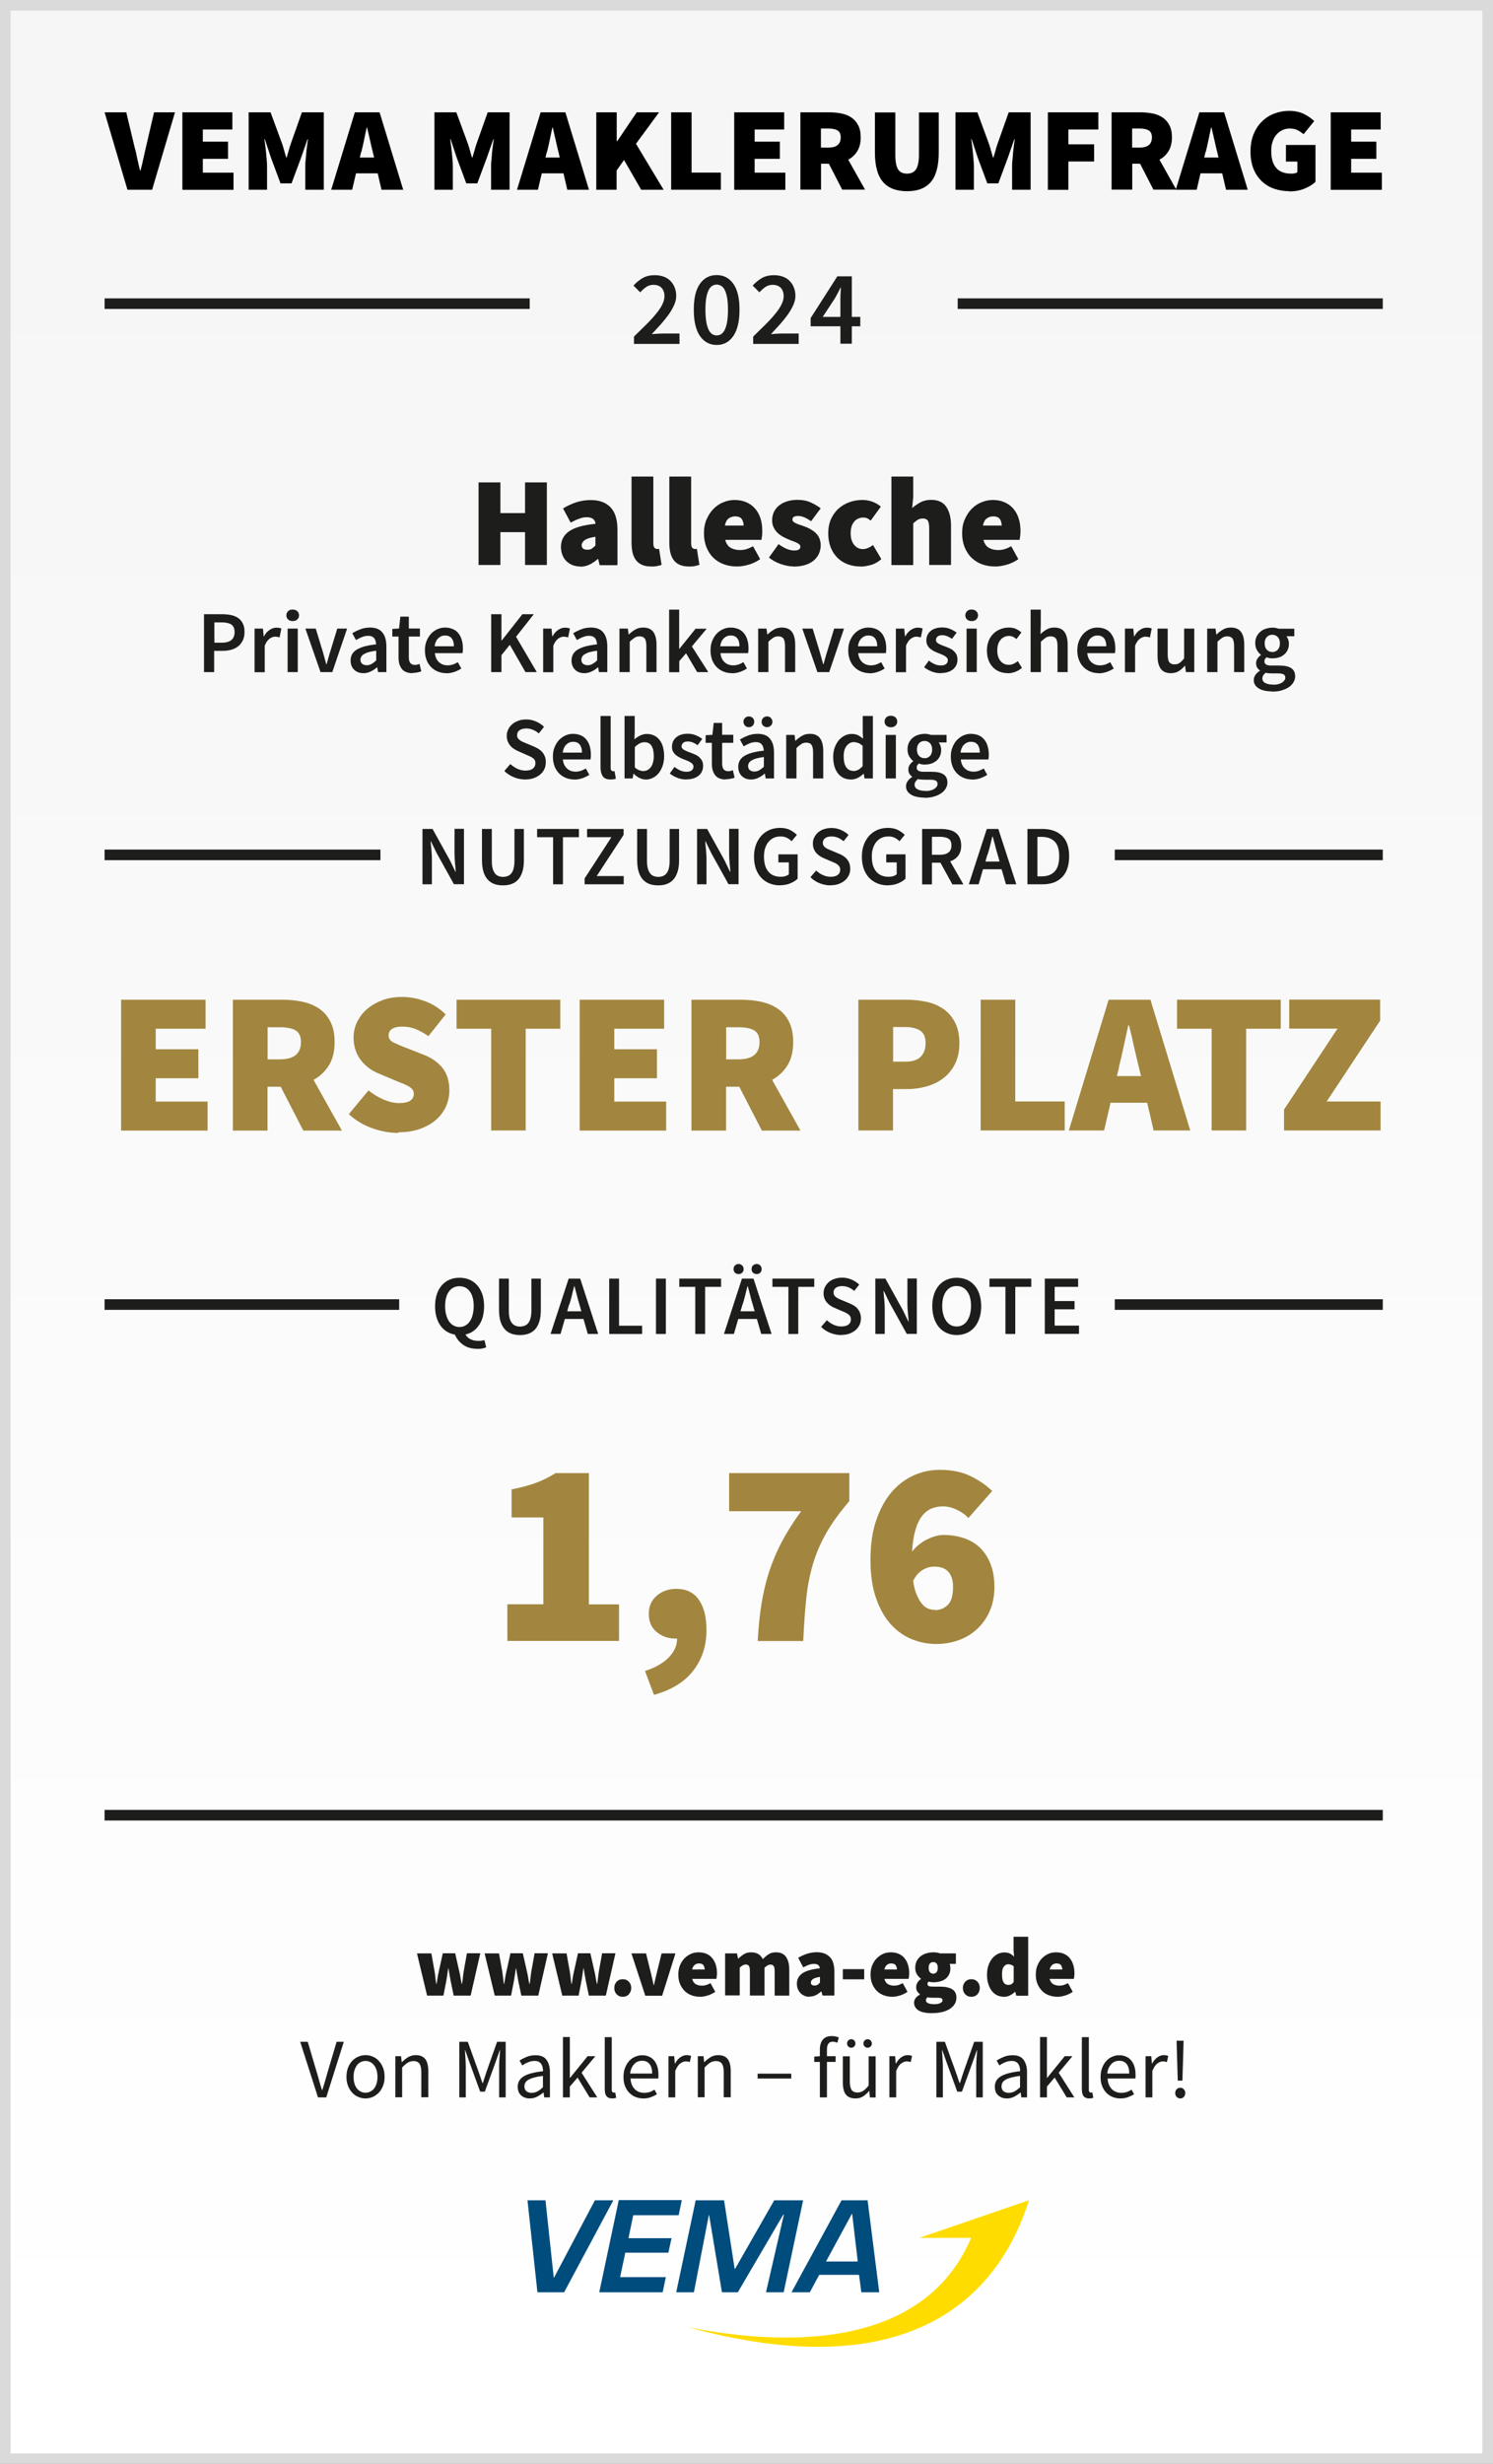 <?xml version="1.0" encoding="UTF-8"?><svg id="Ebene_1" xmlns="http://www.w3.org/2000/svg" xmlns:xlink="http://www.w3.org/1999/xlink" viewBox="0 0 141.04 232.71"><rect x="0" y="0" width="141.04" height="232.71" fill="#333333" stroke="none"/><defs><style>.cls-1{fill:url(#Unbenannter_Verlauf_2);stroke:#dadada;}.cls-1,.cls-2{stroke-miterlimit:10;}.cls-2{fill:none;stroke:#1d1d1b;}.cls-3{fill:#ffdc00;}.cls-4{fill:#1d1d1b;}.cls-5{fill:#a2863f;}.cls-6{fill:#004c7d;}</style><linearGradient id="Unbenannter_Verlauf_2" x1="70.52" y1="224.82" x2="70.52" y2="20.26" gradientUnits="userSpaceOnUse"><stop offset="0" stop-color="#fff"/><stop offset="1" stop-color="#f6f6f6"/></linearGradient></defs><rect class="cls-1" x=".5" y=".5" width="140.04" height="231.71"/><path class="cls-4" d="M40.35,188.49l-.96-4h1.36l.3,1.68c.03.2.06.4.08.6.02.2.05.4.08.61h.03c.03-.21.07-.41.1-.62.03-.21.08-.4.12-.6l.37-1.68h1.17l.38,1.68c.05.2.09.4.12.6.03.2.07.4.12.61h.03c.03-.21.06-.41.08-.61.02-.2.05-.4.08-.6l.3-1.68h1.26l-.91,4h-1.6l-.29-1.39c-.03-.19-.06-.37-.1-.56s-.06-.39-.1-.62h-.03c-.03.22-.06.43-.09.62s-.06.37-.09.56l-.27,1.39h-1.57Z"/><path class="cls-4" d="M46.74,188.49l-.96-4h1.36l.3,1.68c.03.2.06.4.08.6.02.2.05.4.08.61h.03c.03-.21.07-.41.1-.62.03-.21.08-.4.12-.6l.37-1.68h1.17l.38,1.68c.05.2.09.4.12.6.03.2.07.4.12.61h.03c.03-.21.06-.41.08-.61.02-.2.05-.4.08-.6l.3-1.68h1.26l-.91,4h-1.6l-.29-1.39c-.03-.19-.06-.37-.1-.56s-.06-.39-.1-.62h-.03c-.03.22-.06.43-.09.62s-.06.37-.09.56l-.27,1.39h-1.57Z"/><path class="cls-4" d="M53.12,188.49l-.96-4h1.36l.3,1.68c.03.2.06.4.08.6.02.2.05.4.08.61h.03c.03-.21.07-.41.1-.62.03-.21.08-.4.12-.6l.37-1.68h1.17l.38,1.68c.05.2.09.4.12.6.03.2.07.4.12.61h.03c.03-.21.06-.41.08-.61.02-.2.05-.4.08-.6l.3-1.68h1.26l-.91,4h-1.6l-.29-1.39c-.03-.19-.06-.37-.1-.56s-.06-.39-.1-.62h-.03c-.03.22-.06.43-.09.62s-.06.37-.09.56l-.27,1.39h-1.57Z"/><path class="cls-4" d="M58.83,188.59c-.24,0-.43-.08-.58-.24s-.22-.36-.22-.59.07-.43.22-.59.34-.24.58-.24.43.08.58.24c.15.16.22.36.22.59s-.08.43-.22.59c-.15.16-.34.24-.58.24Z"/><path class="cls-4" d="M60.96,188.49l-1.31-4h1.38l.43,1.74c.1.4.19.82.29,1.25h.03c.1-.43.19-.85.29-1.25l.43-1.74h1.31l-1.26,4h-1.58Z"/><path class="cls-4" d="M66.15,188.59c-.29,0-.57-.05-.82-.14-.25-.09-.47-.23-.65-.41-.18-.18-.33-.4-.44-.66-.11-.26-.16-.56-.16-.89s.05-.62.16-.88.25-.48.43-.66.38-.32.61-.42.47-.14.71-.14c.29,0,.55.05.77.15s.4.24.54.42c.14.18.25.38.32.62.07.23.11.49.11.75,0,.12,0,.24-.02.34-.01.11-.03.18-.04.23h-2.28c.06.24.18.41.34.5.17.09.36.14.58.14.14,0,.27-.02.4-.06s.27-.1.41-.18l.45.82c-.22.15-.46.27-.72.35-.26.08-.51.12-.73.12ZM65.39,186.01h1.18c0-.15-.04-.29-.12-.4-.08-.12-.22-.17-.43-.17-.15,0-.29.05-.4.14-.11.09-.19.24-.24.44Z"/><path class="cls-4" d="M68.5,188.49v-4h1.12l.1.49h.03c.16-.15.33-.29.52-.41.18-.12.41-.18.68-.18s.5.06.68.16c.18.11.32.27.43.48.17-.17.34-.32.54-.45.19-.13.42-.19.7-.19.44,0,.76.15.96.44.2.3.3.69.3,1.19v2.46h-1.38v-2.29c0-.26-.03-.43-.1-.51-.06-.09-.17-.13-.3-.13-.17,0-.36.1-.56.3v2.62h-1.38v-2.29c0-.26-.03-.43-.1-.51-.06-.09-.17-.13-.3-.13-.17,0-.36.1-.56.3v2.62h-1.38Z"/><path class="cls-4" d="M76.48,188.59c-.19,0-.35-.03-.5-.1-.15-.07-.28-.16-.38-.27-.1-.11-.18-.24-.24-.39-.05-.15-.08-.31-.08-.47,0-.42.17-.74.51-.98.34-.24.9-.4,1.66-.48-.03-.28-.22-.42-.56-.42-.14,0-.3.03-.46.08-.16.06-.34.14-.55.25l-.48-.9c.28-.17.57-.3.86-.39s.59-.14.9-.14c.52,0,.92.15,1.22.44s.44.77.44,1.43v2.22h-1.12l-.1-.38h-.03c-.16.14-.33.26-.51.35s-.38.13-.6.13ZM76.96,187.53c.11,0,.2-.03.28-.08.07-.05.15-.12.22-.2v-.54c-.33.05-.56.12-.68.22-.12.1-.18.2-.18.31,0,.19.12.29.37.29Z"/><path class="cls-4" d="M79.62,186.94v-.96h2.02v.96h-2.02Z"/><path class="cls-4" d="M84.31,188.59c-.29,0-.57-.05-.82-.14-.25-.09-.47-.23-.65-.41-.18-.18-.33-.4-.44-.66-.11-.26-.16-.56-.16-.89s.05-.62.16-.88.25-.48.43-.66.38-.32.61-.42.47-.14.71-.14c.29,0,.55.05.77.15s.4.24.54.42c.14.18.25.38.32.62.07.23.11.49.11.75,0,.12,0,.24-.02.34-.01.11-.03.18-.04.23h-2.28c.06.24.18.41.34.5.17.09.36.14.58.14.14,0,.27-.02.4-.06s.27-.1.41-.18l.45.82c-.22.15-.46.27-.72.35-.26.08-.51.12-.73.12ZM83.55,186.01h1.18c0-.15-.04-.29-.12-.4-.08-.12-.22-.17-.43-.17-.15,0-.29.05-.4.14-.11.09-.19.24-.24.44Z"/><path class="cls-4" d="M88.03,190.14c-.23,0-.45-.02-.65-.05-.2-.04-.38-.09-.53-.17-.15-.08-.27-.18-.36-.31-.09-.13-.14-.28-.14-.46,0-.31.19-.57.56-.77v-.03c-.11-.07-.19-.17-.26-.27s-.1-.25-.1-.42c0-.14.04-.27.12-.41.08-.13.19-.25.33-.34v-.03c-.14-.1-.27-.23-.38-.41s-.16-.38-.16-.62.05-.46.14-.64c.1-.18.22-.34.38-.46s.34-.21.55-.27.42-.09.64-.09c.23,0,.45.03.64.1h1.49v.99h-.58s.03.11.04.18c.01.08.02.15.02.23,0,.23-.04.44-.13.6-.09.17-.2.31-.34.41-.14.11-.32.19-.51.24s-.41.08-.63.08c-.13,0-.28-.02-.45-.06-.04.04-.07.07-.08.1-.01.03-.02.07-.02.13,0,.09.04.15.13.19.08.04.23.05.43.05h.6c.5,0,.89.08,1.16.24.27.16.41.43.41.8,0,.22-.05.42-.16.6s-.26.33-.46.46c-.2.13-.44.23-.73.3s-.61.1-.96.1ZM88.26,189.29c.22,0,.41-.03.56-.1.15-.07.22-.16.22-.27,0-.11-.05-.17-.14-.2-.09-.03-.23-.04-.4-.04h-.31c-.16,0-.28,0-.36-.01s-.15-.02-.21-.04c-.05.05-.08.09-.11.14-.02.04-.04.09-.04.15,0,.13.07.22.22.28.14.06.33.09.57.09ZM88.16,186.41c.13,0,.23-.05.31-.14.08-.09.12-.23.12-.42s-.04-.32-.12-.41c-.08-.09-.18-.13-.31-.13s-.23.04-.31.13c-.08.09-.12.22-.12.41s.04.33.12.42c.08.09.18.14.31.14Z"/><path class="cls-4" d="M91.76,188.59c-.24,0-.43-.08-.58-.24s-.22-.36-.22-.59.07-.43.22-.59.34-.24.58-.24.43.08.58.24c.15.16.22.36.22.59s-.08.43-.22.59c-.15.16-.34.24-.58.24Z"/><path class="cls-4" d="M94.88,188.59c-.25,0-.48-.05-.68-.14-.2-.1-.37-.24-.51-.42-.14-.18-.25-.4-.33-.66-.08-.26-.12-.55-.12-.88s.05-.62.14-.88c.09-.26.22-.48.37-.66s.33-.32.52-.41.4-.14.6-.14c.22,0,.4.04.54.11s.27.17.39.29l-.05-.58v-1.3h1.38v5.57h-1.12l-.1-.37h-.03c-.14.14-.3.25-.48.34s-.36.13-.53.13ZM95.25,187.47c.11,0,.2-.02.28-.06s.16-.12.23-.23v-1.47c-.08-.07-.17-.12-.26-.15-.1-.03-.19-.04-.28-.04-.14,0-.27.07-.39.22-.12.14-.17.39-.17.74s.05.62.16.77c.1.15.25.22.44.22Z"/><path class="cls-4" d="M99.92,188.59c-.29,0-.57-.05-.82-.14-.25-.09-.47-.23-.65-.41-.18-.18-.33-.4-.44-.66-.11-.26-.16-.56-.16-.89s.05-.62.16-.88.25-.48.43-.66.38-.32.61-.42.47-.14.71-.14c.29,0,.55.05.77.15s.4.24.54.42c.14.18.25.38.32.62.07.23.11.49.11.75,0,.12,0,.24-.02.34-.01.11-.03.18-.04.23h-2.28c.06.24.18.41.34.5.17.09.36.14.58.14.14,0,.27-.02.4-.06s.27-.1.41-.18l.45.82c-.22.15-.46.27-.72.35-.26.08-.51.12-.73.12ZM99.17,186.01h1.18c0-.15-.04-.29-.12-.4-.08-.12-.22-.17-.43-.17-.15,0-.29.05-.4.14-.11.09-.19.24-.24.44Z"/><path class="cls-4" d="M30.04,198.09l-1.68-5.25h.71l.84,2.83c.1.32.18.61.25.87.07.27.16.55.26.86h.03c.1-.31.18-.6.26-.86.08-.27.16-.56.25-.87l.84-2.83h.68l-1.66,5.25h-.78Z"/><path class="cls-4" d="M34.53,198.19c-.24,0-.47-.05-.68-.14-.22-.09-.41-.22-.57-.4-.17-.17-.3-.39-.4-.64-.1-.25-.15-.54-.15-.86s.05-.62.15-.87.23-.47.4-.64c.17-.18.36-.31.57-.4.22-.09.44-.14.68-.14s.47.04.68.14c.22.09.41.22.57.4.17.18.3.39.4.64s.15.54.15.87-.05.61-.15.86c-.1.25-.23.47-.4.64-.17.17-.36.3-.57.4-.22.09-.44.14-.68.14ZM34.53,197.65c.17,0,.32-.04.46-.11s.26-.17.36-.3c.1-.13.17-.29.23-.47.05-.18.08-.38.08-.61s-.03-.43-.08-.61c-.05-.18-.13-.34-.23-.48-.1-.13-.22-.24-.36-.31-.14-.07-.29-.11-.46-.11s-.32.04-.46.11c-.14.07-.26.17-.36.31-.1.13-.17.29-.23.48-.05.18-.08.39-.08.61s.03.43.08.61c.05.18.13.34.23.47.1.13.22.23.36.3s.29.11.46.11Z"/><path class="cls-4" d="M37.35,198.09v-3.89h.54l.06.56h.02c.19-.19.38-.34.59-.47.21-.12.44-.19.72-.19.41,0,.71.13.9.38.19.26.28.63.28,1.14v2.46h-.66v-2.38c0-.37-.06-.63-.18-.8-.12-.16-.3-.24-.56-.24-.2,0-.38.05-.54.15s-.33.25-.53.45v2.82h-.66Z"/><path class="cls-4" d="M43.39,198.09v-5.25h.8l1.01,2.8c.06.18.13.36.19.55.06.18.12.37.19.55h.03c.06-.18.12-.36.18-.55.06-.18.12-.37.18-.55l.99-2.8h.81v5.25h-.62v-2.89c0-.23.01-.49.03-.78.02-.28.04-.54.06-.78h-.03l-.42,1.19-.99,2.72h-.44l-.99-2.72-.42-1.19h-.03c.02.23.03.49.05.78.02.28.03.54.03.78v2.89h-.6Z"/><path class="cls-4" d="M50.04,198.19c-.33,0-.6-.1-.81-.29-.22-.19-.32-.46-.32-.82,0-.43.19-.75.57-.98.38-.23.98-.39,1.82-.48,0-.12-.01-.24-.04-.36-.02-.12-.07-.22-.12-.31s-.14-.16-.24-.22c-.1-.06-.24-.08-.4-.08-.22,0-.43.04-.63.13-.2.08-.37.18-.53.29l-.26-.46c.18-.12.4-.23.66-.34.26-.11.55-.16.86-.16.47,0,.82.14,1.03.44.21.29.32.68.32,1.16v2.38h-.54l-.06-.46h-.02c-.19.16-.39.29-.6.4-.21.11-.44.16-.69.16ZM50.23,197.66c.19,0,.36-.04.53-.13.17-.09.34-.22.53-.39v-1.08c-.33.04-.6.09-.82.15-.22.06-.4.13-.54.21-.14.08-.24.17-.3.28-.06.1-.09.22-.09.34,0,.22.07.38.2.48.13.1.3.14.49.14Z"/><path class="cls-4" d="M53.18,198.09v-5.7h.65v3.86h.02l1.66-2.05h.73l-1.3,1.56,1.48,2.33h-.72l-1.14-1.87-.73.85v1.02h-.65Z"/><path class="cls-4" d="M57.83,198.19c-.25,0-.43-.08-.54-.22-.11-.15-.16-.37-.16-.66v-4.91h.66v4.96c0,.11.02.18.06.22s.08.06.13.06h.06s.05,0,.08-.02l.09.5s-.09.04-.15.05-.13.02-.22.02Z"/><path class="cls-4" d="M60.76,198.19c-.26,0-.51-.05-.73-.14-.23-.09-.42-.23-.59-.4-.17-.17-.3-.39-.4-.64-.1-.25-.14-.54-.14-.86s.05-.61.15-.86c.1-.25.23-.47.39-.64.16-.18.35-.31.56-.4.21-.09.42-.14.65-.14.25,0,.46.04.66.13.19.08.36.21.49.37.13.16.23.35.3.58.07.22.1.48.1.75,0,.07,0,.14,0,.2,0,.07,0,.12-.02.17h-2.62c.03.42.16.75.39.99.23.24.53.36.91.36.19,0,.36-.03.52-.08s.31-.13.45-.22l.23.43c-.17.11-.36.2-.57.28s-.45.12-.71.12ZM59.53,195.84h2.08c0-.39-.08-.69-.25-.9-.17-.21-.4-.31-.71-.31-.14,0-.27.03-.4.08-.13.05-.24.13-.34.24-.1.1-.18.23-.25.38-.07.15-.11.32-.13.51Z"/><path class="cls-4" d="M63.15,198.09v-3.89h.54l.06.7h.02c.13-.25.29-.44.48-.58.19-.14.4-.22.62-.22.16,0,.29.03.42.08l-.13.58c-.06-.02-.12-.04-.18-.05-.05-.01-.12-.02-.2-.02-.17,0-.34.07-.52.2-.18.13-.33.37-.47.7v2.5h-.66Z"/><path class="cls-4" d="M65.92,198.09v-3.89h.54l.06.56h.02c.19-.19.38-.34.59-.47.21-.12.44-.19.72-.19.41,0,.71.13.9.38.19.26.28.63.28,1.14v2.46h-.66v-2.38c0-.37-.06-.63-.18-.8-.12-.16-.3-.24-.56-.24-.2,0-.38.05-.54.15s-.33.25-.53.45v2.82h-.66Z"/><path class="cls-4" d="M71.57,196.31v-.46h3.18v.46h-3.18Z"/><path class="cls-4" d="M77.45,198.09v-3.35h-.53v-.5l.53-.04v-.62c0-.4.09-.71.28-.94.18-.23.47-.34.86-.34.12,0,.24.01.35.04.11.02.21.05.3.09l-.14.5c-.14-.06-.29-.1-.44-.1-.36,0-.54.25-.54.75v.62h.82v.54h-.82v3.35h-.66Z"/><path class="cls-4" d="M80.81,198.19c-.42,0-.72-.13-.91-.38s-.28-.63-.28-1.14v-2.46h.66v2.38c0,.37.06.63.17.8.12.16.3.24.56.24.2,0,.38-.05.54-.16.15-.1.33-.27.51-.5v-2.76h.66v3.89h-.54l-.06-.61h-.02c-.18.21-.37.38-.57.51s-.44.19-.71.19ZM80.42,193.4c-.12,0-.21-.04-.29-.12-.08-.08-.11-.17-.11-.28s.04-.21.11-.28c.07-.08.17-.12.29-.12s.21.04.28.12c.07.08.11.17.11.28s-.04.21-.11.28c-.08.08-.17.12-.28.12ZM81.96,193.4c-.11,0-.21-.04-.28-.12-.08-.08-.11-.17-.11-.28s.04-.21.11-.28c.07-.08.17-.12.28-.12s.21.04.29.12c.07.08.11.17.11.28s-.04.21-.11.28c-.08.08-.17.12-.29.12Z"/><path class="cls-4" d="M84.02,198.09v-3.89h.54l.06.7h.02c.13-.25.29-.44.48-.58.19-.14.4-.22.62-.22.16,0,.29.03.42.08l-.13.58c-.06-.02-.12-.04-.18-.05-.05-.01-.12-.02-.2-.02-.17,0-.34.07-.52.2-.18.13-.33.37-.47.7v2.5h-.66Z"/><path class="cls-4" d="M88.46,198.09v-5.25h.8l1.01,2.8c.06.18.13.36.19.55.06.18.12.37.19.55h.03c.06-.18.12-.36.18-.55.06-.18.12-.37.18-.55l.99-2.8h.81v5.25h-.62v-2.89c0-.23.01-.49.03-.78.02-.28.04-.54.06-.78h-.03l-.42,1.19-.99,2.72h-.44l-.99-2.72-.42-1.19h-.03c.02.23.03.49.05.78.02.28.03.54.03.78v2.89h-.6Z"/><path class="cls-4" d="M95.11,198.19c-.33,0-.6-.1-.81-.29-.22-.19-.32-.46-.32-.82,0-.43.19-.75.57-.98.38-.23.98-.39,1.82-.48,0-.12-.01-.24-.04-.36-.02-.12-.07-.22-.12-.31s-.14-.16-.24-.22c-.1-.06-.24-.08-.4-.08-.22,0-.43.04-.63.13-.2.08-.37.18-.53.29l-.26-.46c.18-.12.4-.23.66-.34.26-.11.55-.16.86-.16.47,0,.82.14,1.03.44.21.29.32.68.32,1.16v2.38h-.54l-.06-.46h-.02c-.19.16-.39.29-.6.4-.21.11-.44.16-.69.16ZM95.3,197.66c.19,0,.36-.04.53-.13.17-.09.34-.22.53-.39v-1.08c-.33.04-.6.09-.82.15-.22.06-.4.13-.54.21-.14.08-.24.17-.3.28-.06.1-.09.22-.09.34,0,.22.07.38.2.48.13.1.3.14.49.14Z"/><path class="cls-4" d="M98.25,198.09v-5.7h.65v3.86h.02l1.66-2.05h.73l-1.3,1.56,1.48,2.33h-.72l-1.14-1.87-.73.85v1.02h-.65Z"/><path class="cls-4" d="M102.9,198.19c-.25,0-.43-.08-.54-.22-.11-.15-.16-.37-.16-.66v-4.91h.66v4.96c0,.11.02.18.06.22s.08.06.13.06h.06s.05,0,.08-.02l.09.5s-.09.04-.15.05-.13.02-.22.02Z"/><path class="cls-4" d="M105.83,198.19c-.26,0-.51-.05-.73-.14-.23-.09-.42-.23-.59-.4-.17-.17-.3-.39-.4-.64-.1-.25-.14-.54-.14-.86s.05-.61.15-.86c.1-.25.23-.47.39-.64.16-.18.35-.31.56-.4.21-.09.42-.14.65-.14.25,0,.46.04.66.13.19.08.36.21.49.37.13.16.23.35.3.58.07.22.1.48.1.75,0,.07,0,.14,0,.2,0,.07,0,.12-.02.17h-2.62c.03.42.16.75.39.99.23.24.53.36.91.36.19,0,.36-.03.52-.08s.31-.13.45-.22l.23.43c-.17.11-.36.2-.57.28s-.45.12-.71.12ZM104.6,195.84h2.08c0-.39-.08-.69-.25-.9-.17-.21-.4-.31-.71-.31-.14,0-.27.03-.4.08-.13.05-.24.13-.34.24-.1.1-.18.23-.25.38-.07.15-.11.32-.13.51Z"/><path class="cls-4" d="M108.22,198.09v-3.89h.54l.06.7h.02c.13-.25.29-.44.48-.58.19-.14.4-.22.62-.22.16,0,.29.03.42.08l-.13.58c-.06-.02-.12-.04-.18-.05-.05-.01-.12-.02-.2-.02-.17,0-.34.07-.52.2-.18.13-.33.37-.47.7v2.5h-.66Z"/><path class="cls-4" d="M111.5,198.19c-.13,0-.25-.05-.34-.14-.09-.09-.14-.21-.14-.36,0-.16.05-.28.14-.37.09-.09.21-.14.34-.14s.24.05.33.14.14.22.14.37c0,.14-.05.26-.14.36s-.2.14-.33.14ZM111.26,196.51l-.09-3.02-.02-.75h.66l-.02.75-.09,3.02h-.46Z"/><path class="cls-6" d="M56.2,207.81l-3.86,7.3h-.03l-.78-7.3h-1.7l.94,8.69h2.52l4.65-8.69h-1.73ZM58.45,207.81l-1.84,8.69h5.99l.3-1.43h-4.32l.49-2.31h4.07l.3-1.37h-4.07l.45-2.17h4.29l.3-1.43h-5.96ZM73.14,207.81l-3.69,6.46h-.05l-1-6.46h-2.68l-1.84,8.69h1.67l1.41-7.29h.03l1.21,7.29h1.5l4.29-7.33h.06l-1.69,7.33h1.67l1.84-8.69h-2.74ZM80.48,209.08h.02l.53,4.51h-3l2.45-4.51ZM79.5,207.81l-4.73,8.69h1.73l.89-1.65h3.76l.22,1.65h1.69l-1.1-8.69h-2.46Z"/><path class="cls-3" d="M64.93,219.78c10.53,2.1,22.57,1.56,26.81-8.42h-4.89l10.36-3.56c-2,6.3-8.46,18.52-32.28,11.98"/><path class="cls-5" d="M11.44,106.77v-12.35h7.98v2.74h-4.71v1.94h4.03v2.74h-4.03v2.2h4.9v2.74h-8.17Z"/><path class="cls-5" d="M22,106.77v-12.35h4.67c.66,0,1.29.06,1.89.19.6.13,1.13.34,1.58.65.45.3.81.71,1.07,1.23.27.51.4,1.16.4,1.93,0,.89-.18,1.62-.54,2.2s-.85,1.04-1.45,1.37l2.68,4.79h-3.65l-2.13-4.14h-1.25v4.14h-3.27ZM25.27,100.05h1.18c1.32,0,1.98-.54,1.98-1.63,0-.53-.17-.9-.5-1.1-.33-.2-.83-.3-1.47-.3h-1.18v3.04Z"/><path class="cls-5" d="M37.62,107c-.79,0-1.59-.14-2.42-.43s-1.58-.73-2.25-1.34l1.86-2.24c.44.35.92.64,1.43.86.51.22,1,.33,1.45.33.49,0,.85-.08,1.07-.23.22-.15.33-.37.33-.65,0-.15-.04-.28-.11-.38-.08-.1-.19-.2-.33-.29-.15-.09-.32-.17-.52-.26-.2-.08-.44-.17-.7-.28l-1.54-.65c-.33-.13-.65-.29-.95-.5-.3-.21-.57-.46-.8-.74-.23-.29-.41-.61-.54-.98-.13-.37-.2-.77-.2-1.22,0-.53.11-1.03.34-1.49.23-.46.54-.87.95-1.22.41-.35.89-.62,1.45-.83s1.18-.3,1.85-.3c.71,0,1.43.13,2.16.4.73.27,1.38.68,1.95,1.25l-1.63,2.05c-.42-.29-.82-.51-1.21-.67-.39-.15-.81-.23-1.26-.23-.41,0-.72.07-.95.21-.23.14-.34.35-.34.63s.16.52.48.67.77.35,1.34.56l1.5.59c.77.3,1.37.73,1.79,1.27.42.54.63,1.25.63,2.11,0,.52-.11,1.02-.32,1.5-.22.48-.53.9-.94,1.26-.41.36-.92.65-1.51.86s-1.28.32-2.05.32Z"/><path class="cls-5" d="M46.4,106.77v-9.61h-3.27v-2.74h9.8v2.74h-3.27v9.61h-3.27Z"/><path class="cls-5" d="M54.76,106.77v-12.35h7.98v2.74h-4.71v1.94h4.03v2.74h-4.03v2.2h4.9v2.74h-8.17Z"/><path class="cls-5" d="M65.32,106.77v-12.35h4.67c.66,0,1.29.06,1.89.19.6.13,1.13.34,1.58.65.45.3.81.71,1.07,1.23.27.51.4,1.16.4,1.93,0,.89-.18,1.62-.54,2.2s-.85,1.04-1.45,1.37l2.68,4.79h-3.65l-2.13-4.14h-1.25v4.14h-3.27ZM68.59,100.05h1.18c1.32,0,1.98-.54,1.98-1.63,0-.53-.17-.9-.5-1.1-.33-.2-.83-.3-1.47-.3h-1.18v3.04Z"/><path class="cls-5" d="M81.09,106.77v-12.35h4.52c.67,0,1.31.07,1.92.2.61.13,1.14.36,1.6.68.46.32.82.75,1.09,1.27s.41,1.17.41,1.95-.14,1.41-.41,1.96c-.27.54-.64.99-1.09,1.34s-.98.61-1.58.78c-.6.17-1.22.26-1.86.26h-1.33v3.91h-3.27ZM84.36,100.27h1.18c.65,0,1.12-.15,1.43-.46.31-.3.47-.73.47-1.29s-.17-.95-.51-1.18-.83-.34-1.46-.34h-1.1v3.27Z"/><path class="cls-5" d="M92.64,106.77v-12.35h3.27v9.61h4.67v2.74h-7.94Z"/><path class="cls-5" d="M100.97,106.77l3.76-12.35h3.95l3.76,12.35h-3.46l-.61-2.62h-3.46l-.61,2.62h-3.34ZM105.72,100.77l-.21.86h2.28l-.21-.86c-.15-.6-.3-1.24-.46-1.94-.15-.7-.3-1.36-.46-1.98h-.08c-.14.63-.28,1.3-.43,1.99-.15.69-.29,1.33-.45,1.93Z"/><path class="cls-5" d="M114.46,106.77v-9.61h-3.27v-2.74h9.8v2.74h-3.27v9.61h-3.27Z"/><path class="cls-5" d="M121.3,106.77v-1.98l5.05-7.64h-4.56v-2.74h8.59v1.98l-5.05,7.64h5.09v2.74h-9.12Z"/><path class="cls-5" d="M47.93,154.97v-3.45h3.4v-8.2h-3v-2.65c.9-.18,1.67-.39,2.3-.62.63-.23,1.25-.54,1.85-.92h3.15v12.4h2.85v3.45h-10.55Z"/><path class="cls-5" d="M61.78,160.07l-.85-2.25c1.02-.33,1.78-.78,2.29-1.33.51-.55.75-1.12.74-1.73h-.17c-.65,0-1.23-.2-1.74-.61-.51-.41-.76-.99-.76-1.74,0-.7.25-1.27.75-1.7.5-.43,1.12-.65,1.85-.65.93,0,1.64.34,2.12,1.02.48.68.73,1.64.73,2.88,0,1.48-.42,2.76-1.25,3.83-.83,1.07-2.07,1.83-3.7,2.28Z"/><path class="cls-5" d="M71.58,154.97c.07-1.25.18-2.4.35-3.45.17-1.05.4-2.06.71-3.02s.71-1.92,1.2-2.85c.49-.93,1.1-1.91,1.84-2.92h-6.8v-3.6h11.35v2.65c-.92,1.07-1.64,2.07-2.17,3-.53.93-.95,1.9-1.25,2.89-.3.99-.51,2.07-.64,3.24-.12,1.17-.22,2.53-.29,4.08h-4.3Z"/><path class="cls-5" d="M88.43,155.27c-.77,0-1.52-.15-2.26-.44-.74-.29-1.4-.75-1.99-1.39-.58-.63-1.05-1.45-1.41-2.46-.36-1.01-.54-2.23-.54-3.66s.18-2.68.55-3.75c.37-1.07.85-1.95,1.45-2.65.6-.7,1.3-1.22,2.09-1.58.79-.35,1.61-.52,2.46-.52,1.13,0,2.11.2,2.92.6s1.49.87,2.03,1.4l-2.25,2.55c-.25-.28-.6-.54-1.05-.76-.45-.22-.9-.34-1.35-.34-.38,0-.75.07-1.09.21-.34.14-.64.38-.9.72-.26.34-.47.78-.62,1.33-.16.54-.26,1.21-.31,2.01.2-.25.42-.47.67-.67s.51-.37.79-.5c.27-.13.54-.23.8-.3.26-.07.5-.1.71-.1.67,0,1.3.1,1.89.29s1.1.49,1.53.89c.42.4.76.91,1.01,1.53.25.62.38,1.35.38,2.2s-.15,1.61-.44,2.27c-.29.67-.69,1.23-1.19,1.7-.5.47-1.08.82-1.75,1.06-.67.24-1.38.36-2.12.36ZM88.33,152.07c.45,0,.85-.16,1.19-.48.34-.32.51-.89.51-1.72,0-.38-.05-.7-.15-.94-.1-.24-.23-.43-.39-.58-.16-.14-.35-.24-.56-.3-.22-.06-.43-.09-.65-.09-.38,0-.75.1-1.11.31-.36.21-.66.55-.91,1.04.08.55.2,1,.36,1.36.16.36.33.64.51.85.18.21.38.35.59.42.21.08.41.11.61.11Z"/><line class="cls-2" x1="9.88" y1="28.68" x2="50.04" y2="28.68"/><line class="cls-2" x1="90.47" y1="28.68" x2="130.63" y2="28.68"/><path class="cls-4" d="M59.89,32.46v-.67c.44-.43.84-.82,1.2-1.18.36-.36.66-.69.91-1s.44-.59.57-.86.2-.52.2-.76c0-.34-.09-.61-.27-.8s-.44-.29-.78-.29c-.25,0-.47.07-.68.21-.2.14-.39.31-.56.5l-.64-.64c.29-.31.6-.56.91-.73.31-.17.68-.25,1.12-.25.31,0,.58.05.83.14.25.09.46.22.63.4.17.17.31.38.4.61.1.24.15.51.15.8s-.06.56-.19.85-.29.58-.5.88c-.21.3-.46.6-.73.92-.28.31-.58.64-.89.97.17-.01.35-.03.54-.04s.37-.02.52-.02h1.56v.98h-4.3Z"/><path class="cls-4" d="M67.7,32.58c-.67,0-1.19-.29-1.58-.85-.39-.57-.58-1.4-.58-2.48s.19-1.9.58-2.44c.38-.55.91-.83,1.58-.83s1.19.28,1.58.83.58,1.37.58,2.44-.19,1.9-.58,2.48c-.39.57-.91.85-1.58.85ZM67.7,31.68c.15,0,.3-.04.43-.12.13-.08.24-.22.34-.42.09-.19.17-.44.22-.75.05-.31.08-.69.08-1.14s-.03-.82-.08-1.12c-.05-.3-.13-.55-.22-.73-.09-.19-.21-.32-.34-.4-.13-.08-.27-.12-.43-.12s-.29.04-.42.12c-.13.08-.24.21-.34.4-.09.19-.17.43-.22.73-.05.3-.08.68-.08,1.12s.03.83.08,1.14c.05.31.13.56.22.75.09.19.21.33.34.42.13.08.27.12.42.12Z"/><path class="cls-4" d="M71.15,32.46v-.67c.44-.43.84-.82,1.2-1.18.36-.36.66-.69.91-1s.44-.59.57-.86.2-.52.2-.76c0-.34-.09-.61-.27-.8s-.44-.29-.78-.29c-.25,0-.47.07-.68.21-.2.14-.39.31-.56.5l-.64-.64c.29-.31.6-.56.91-.73.31-.17.68-.25,1.12-.25.31,0,.58.05.83.14.25.09.46.22.63.4.17.17.31.38.4.61.1.24.15.51.15.8s-.06.56-.19.85-.29.58-.5.88c-.21.3-.46.6-.73.92-.28.31-.58.64-.89.97.17-.01.35-.03.54-.04s.37-.02.52-.02h1.56v.98h-4.3Z"/><path class="cls-4" d="M79.39,32.46v-1.64h-2.81v-.78l2.52-3.94h1.37v3.83h.8v.89h-.8v1.64h-1.08ZM77.72,29.93h1.67v-1.44c0-.19,0-.41.01-.66s.02-.47.04-.66h-.04c-.08.17-.16.33-.25.49-.09.16-.18.33-.27.5l-1.16,1.77Z"/><line class="cls-2" x1="9.88" y1="80.74" x2="35.94" y2="80.74"/><line class="cls-2" x1="105.31" y1="80.74" x2="130.63" y2="80.74"/><path class="cls-4" d="M39.91,83.52v-5.23h.95l1.63,2.94.54,1.11h.03c-.02-.27-.05-.56-.08-.88-.03-.31-.04-.61-.04-.91v-2.27h.89v5.23h-.95l-1.63-2.94-.54-1.11h-.03c.02.28.05.57.08.87.03.3.04.6.04.9v2.29h-.89Z"/><path class="cls-4" d="M47.51,83.62c-.3,0-.58-.04-.82-.13-.24-.09-.45-.23-.62-.42-.17-.19-.31-.44-.4-.74-.09-.3-.14-.67-.14-1.1v-2.94h.93v3.01c0,.28.02.52.08.72.05.19.12.35.22.47.09.12.2.2.33.25s.27.08.43.08.31-.03.44-.08c.13-.05.25-.13.34-.25.1-.12.17-.27.22-.47.05-.19.08-.43.08-.72v-3.01h.89v2.94c0,.43-.04.8-.14,1.1s-.22.55-.4.74c-.17.19-.38.33-.62.42-.24.09-.52.13-.82.13Z"/><path class="cls-4" d="M52.25,83.52v-4.45h-1.51v-.78h3.95v.78h-1.51v4.45h-.93Z"/><path class="cls-4" d="M55.23,83.52v-.56l2.53-3.89h-2.3v-.78h3.45v.56l-2.54,3.89h2.55v.78h-3.7Z"/><path class="cls-4" d="M62.17,83.62c-.3,0-.58-.04-.82-.13-.24-.09-.45-.23-.62-.42-.17-.19-.31-.44-.4-.74-.09-.3-.14-.67-.14-1.1v-2.94h.93v3.01c0,.28.02.52.08.72.05.19.12.35.22.47.09.12.2.2.33.25s.27.08.43.08.31-.03.44-.08c.13-.05.25-.13.34-.25.1-.12.17-.27.22-.47.05-.19.08-.43.08-.72v-3.01h.89v2.94c0,.43-.04.8-.14,1.1s-.22.55-.4.74c-.17.19-.38.33-.62.42-.24.09-.52.13-.82.13Z"/><path class="cls-4" d="M65.85,83.52v-5.23h.95l1.63,2.94.54,1.11h.03c-.02-.27-.05-.56-.08-.88-.03-.31-.04-.61-.04-.91v-2.27h.89v5.23h-.95l-1.63-2.94-.54-1.11h-.03c.02.28.05.57.08.87.03.3.04.6.04.9v2.29h-.89Z"/><path class="cls-4" d="M73.69,83.62c-.35,0-.68-.06-.98-.18s-.56-.29-.78-.52c-.22-.23-.39-.51-.52-.85-.12-.34-.18-.72-.18-1.15s.06-.81.19-1.15c.13-.34.3-.62.52-.86.22-.23.48-.41.78-.54.3-.12.63-.18.97-.18.37,0,.69.07.95.2.26.14.47.29.64.46l-.5.6c-.13-.13-.28-.24-.44-.32-.16-.09-.37-.13-.61-.13s-.45.04-.64.13c-.19.09-.35.21-.49.38-.14.16-.24.36-.32.6-.08.23-.11.5-.11.79,0,.6.13,1.07.4,1.4.27.34.67.51,1.2.51.15,0,.29-.02.42-.06.13-.04.24-.1.33-.17v-1.13h-.99v-.76h1.82v2.3c-.18.18-.41.32-.7.44-.29.12-.62.18-.97.18Z"/><path class="cls-4" d="M78.45,83.62c-.35,0-.69-.07-1.02-.2s-.62-.32-.87-.57l.54-.63c.19.18.4.32.64.43.24.11.48.16.72.16.3,0,.53-.06.68-.18.16-.12.23-.29.23-.49,0-.11-.02-.2-.06-.27s-.1-.14-.17-.2c-.07-.06-.16-.11-.26-.16-.1-.05-.21-.1-.32-.14l-.72-.31c-.13-.05-.25-.12-.38-.2s-.24-.18-.34-.29c-.1-.11-.18-.24-.24-.39-.06-.15-.09-.32-.09-.51,0-.21.04-.4.13-.58s.21-.33.36-.47c.15-.13.34-.24.56-.31s.45-.11.71-.11c.3,0,.6.06.88.18.28.12.53.28.73.48l-.47.59c-.17-.14-.35-.25-.53-.33-.18-.08-.38-.12-.61-.12-.25,0-.45.05-.6.16s-.22.26-.22.45c0,.1.02.19.07.26.04.07.11.14.18.19.08.06.17.11.27.15.1.05.21.09.31.13l.71.3c.16.06.3.14.42.22.13.09.24.18.33.3.09.11.17.24.22.39.05.15.08.32.08.51,0,.21-.04.41-.13.6-.09.19-.21.35-.37.49-.16.14-.36.25-.59.34-.23.08-.5.12-.79.12Z"/><path class="cls-4" d="M83.88,83.62c-.35,0-.68-.06-.98-.18s-.56-.29-.78-.52c-.22-.23-.39-.51-.52-.85-.12-.34-.18-.72-.18-1.15s.06-.81.19-1.15c.13-.34.3-.62.52-.86.22-.23.48-.41.78-.54.3-.12.63-.18.97-.18.37,0,.69.07.95.2.26.14.47.29.64.46l-.5.6c-.13-.13-.28-.24-.44-.32-.16-.09-.37-.13-.61-.13s-.45.04-.64.13c-.19.09-.35.21-.49.38-.14.16-.24.36-.32.6-.08.23-.11.5-.11.79,0,.6.13,1.07.4,1.4.27.34.67.51,1.2.51.15,0,.29-.02.42-.06.13-.04.24-.1.33-.17v-1.13h-.99v-.76h1.82v2.3c-.18.18-.41.32-.7.44-.29.12-.62.18-.97.18Z"/><path class="cls-4" d="M87.11,83.52v-5.23h1.77c.27,0,.53.03.76.08.23.05.44.14.61.26s.31.28.4.48.15.44.15.74c0,.4-.09.72-.28.97-.19.25-.44.42-.76.53l1.25,2.18h-1.04l-1.13-2.05h-.8v2.05h-.93ZM88.04,80.73h.74c.36,0,.63-.07.82-.22s.28-.37.28-.67-.09-.51-.28-.63-.46-.18-.82-.18h-.74v1.7Z"/><path class="cls-4" d="M91.52,83.52l1.7-5.23h1.09l1.7,5.23h-.98l-.41-1.42h-1.76l-.41,1.42h-.94ZM93.27,80.73l-.18.64h1.34l-.18-.64c-.09-.28-.17-.56-.24-.86-.08-.29-.15-.58-.23-.87h-.03c-.08.29-.15.59-.22.88-.07.29-.15.58-.24.85Z"/><path class="cls-4" d="M97.06,83.52v-5.23h1.4c.8,0,1.42.22,1.87.65.45.43.67,1.08.67,1.94,0,.43-.06.81-.17,1.14-.11.33-.28.61-.5.83-.22.22-.48.39-.78.5s-.66.17-1.04.17h-1.45ZM97.99,82.77h.41c.53,0,.94-.15,1.23-.46.29-.31.43-.78.43-1.43s-.14-1.11-.43-1.4c-.29-.29-.7-.44-1.22-.44h-.41v3.73Z"/><line class="cls-2" x1="9.88" y1="123.21" x2="37.71" y2="123.21"/><line class="cls-2" x1="105.31" y1="123.21" x2="130.63" y2="123.21"/><path class="cls-4" d="M45.06,127.39c-.52,0-.96-.13-1.31-.38-.35-.25-.61-.57-.78-.96-.28-.05-.54-.15-.77-.29-.23-.15-.43-.33-.59-.56-.17-.23-.29-.5-.38-.81-.09-.31-.13-.65-.13-1.03,0-.42.06-.8.17-1.13.11-.33.27-.62.47-.84.2-.23.45-.41.73-.53.28-.12.59-.18.94-.18s.65.06.94.18c.28.12.53.3.73.53.21.23.36.51.48.84.11.33.17.71.17,1.13,0,.36-.04.69-.12,1-.08.3-.2.57-.36.8s-.34.42-.56.57c-.21.15-.46.25-.72.31.12.21.29.36.51.46.21.1.45.14.71.14.12,0,.22,0,.32-.02s.18-.03.25-.06l.17.69c-.09.04-.21.08-.35.11s-.31.04-.49.04ZM43.4,125.33c.21,0,.39-.04.56-.14.16-.09.31-.22.42-.39.12-.17.21-.38.27-.62s.1-.52.1-.82c0-.59-.12-1.05-.36-1.38s-.57-.5-.99-.5-.75.17-.99.5-.36.79-.36,1.38c0,.3.03.58.1.82s.15.45.27.62c.12.17.26.3.42.39.17.09.35.14.56.14Z"/><path class="cls-4" d="M49.12,126.09c-.3,0-.58-.04-.82-.13-.24-.09-.45-.23-.62-.42-.17-.19-.31-.44-.4-.74-.09-.3-.14-.67-.14-1.1v-2.94h.93v3.01c0,.28.02.52.07.72s.12.35.22.47.21.2.33.25c.13.05.27.08.43.08s.31-.03.44-.08c.13-.05.25-.13.34-.25.1-.12.17-.27.22-.47.05-.19.08-.43.08-.72v-3.01h.89v2.94c0,.43-.04.8-.14,1.1-.09.3-.22.55-.39.74-.17.19-.38.33-.62.42s-.52.13-.82.13Z"/><path class="cls-4" d="M52.01,125.99l1.71-5.23h1.09l1.7,5.23h-.98l-.41-1.42h-1.76l-.41,1.42h-.94ZM53.76,123.21l-.18.64h1.34l-.18-.64c-.09-.28-.17-.56-.24-.86-.08-.29-.15-.58-.23-.87h-.03c-.08.29-.15.58-.22.88s-.15.58-.24.85Z"/><path class="cls-4" d="M57.55,125.99v-5.23h.93v4.45h2.18v.78h-3.1Z"/><path class="cls-4" d="M61.97,125.99v-5.23h.93v5.23h-.93Z"/><path class="cls-4" d="M65.68,125.99v-4.45h-1.51v-.78h3.95v.78h-1.51v4.45h-.93Z"/><path class="cls-4" d="M68.39,125.99l1.7-5.23h1.09l1.71,5.23h-.98l-.41-1.42h-1.76l-.41,1.42h-.94ZM69.77,120.33c-.14,0-.25-.04-.34-.13s-.13-.2-.13-.34.04-.25.13-.34.2-.14.34-.14.25.05.34.14c.09.09.14.21.14.34s-.04.25-.14.34c-.09.09-.21.13-.34.13ZM70.14,123.21l-.19.64h1.34l-.18-.64c-.09-.28-.17-.56-.24-.86-.08-.29-.15-.58-.23-.87h-.03c-.07.29-.15.58-.22.88-.07.29-.15.58-.24.85ZM71.48,120.33c-.14,0-.25-.04-.35-.13-.09-.09-.13-.2-.13-.34s.04-.25.13-.34c.09-.09.21-.14.35-.14s.25.05.34.14.13.21.13.34-.04.25-.13.34-.2.13-.34.13Z"/><path class="cls-4" d="M74.48,125.99v-4.45h-1.51v-.78h3.95v.78h-1.51v4.45h-.93Z"/><path class="cls-4" d="M79.46,126.09c-.35,0-.69-.07-1.02-.2-.33-.13-.62-.32-.87-.57l.54-.63c.19.18.4.32.64.43.24.11.48.16.72.16.3,0,.53-.06.68-.18.16-.12.23-.29.23-.49,0-.11-.02-.2-.06-.27-.04-.08-.1-.14-.17-.2-.07-.06-.16-.11-.26-.16-.1-.05-.21-.1-.32-.14l-.72-.31c-.13-.05-.26-.12-.38-.2s-.24-.18-.34-.29c-.1-.11-.18-.24-.24-.39-.06-.15-.09-.32-.09-.51,0-.21.04-.4.13-.58s.21-.33.36-.47c.15-.13.34-.24.56-.31.21-.07.45-.11.71-.11.3,0,.6.06.88.18s.53.28.73.48l-.47.59c-.17-.14-.35-.25-.53-.33-.18-.08-.38-.12-.61-.12-.25,0-.45.05-.6.16-.15.11-.22.26-.22.45,0,.1.02.19.07.26s.11.14.18.19c.08.06.17.11.27.15.1.05.21.09.31.13l.71.3c.15.06.29.14.42.22.13.08.24.18.33.3.09.11.17.24.22.39.05.15.08.32.08.51,0,.21-.04.41-.13.6s-.21.35-.37.49c-.16.14-.36.25-.59.34-.23.08-.5.12-.79.12Z"/><path class="cls-4" d="M82.69,125.99v-5.23h.95l1.63,2.94.54,1.11h.03c-.02-.27-.05-.56-.08-.88s-.04-.61-.04-.91v-2.27h.89v5.23h-.95l-1.63-2.94-.54-1.11h-.03c.02.28.05.57.08.87s.04.6.04.9v2.29h-.89Z"/><path class="cls-4" d="M90.38,126.09c-.34,0-.65-.06-.94-.19-.28-.12-.53-.31-.73-.54-.2-.24-.36-.52-.47-.86s-.17-.72-.17-1.14.06-.8.17-1.13c.11-.33.27-.62.47-.84.2-.23.45-.41.73-.53.28-.12.6-.18.94-.18s.65.06.94.18c.28.12.53.3.73.53.21.23.36.51.47.84.11.33.17.71.17,1.13s-.05.81-.17,1.14c-.11.34-.27.62-.47.86-.21.24-.45.42-.73.54s-.6.19-.94.19ZM90.38,125.28c.21,0,.39-.04.56-.14.17-.09.31-.22.42-.39s.21-.37.27-.61c.06-.24.1-.5.1-.8,0-.59-.12-1.05-.37-1.38-.24-.33-.57-.5-.99-.5s-.75.17-.99.5c-.24.33-.37.79-.37,1.38,0,.29.03.56.1.8.06.24.15.44.27.61s.26.3.42.39c.16.09.35.14.56.14Z"/><path class="cls-4" d="M94.98,125.99v-4.45h-1.51v-.78h3.95v.78h-1.51v4.45h-.93Z"/><path class="cls-4" d="M98.7,125.99v-5.23h3.15v.78h-2.22v1.34h1.88v.78h-1.88v1.54h2.3v.78h-3.23Z"/><line class="cls-2" x1="9.88" y1="171.44" x2="130.63" y2="171.44"/><path d="M12.04,17.92l-2.16-7.31h2.05l.76,3.19c.11.39.2.77.27,1.15.08.38.17.77.27,1.16h.04c.11-.4.2-.79.28-1.16.08-.38.17-.76.26-1.15l.74-3.19h1.98l-2.16,7.31h-2.34Z"/><path d="M17.23,17.92v-7.31h4.72v1.62h-2.79v1.15h2.38v1.62h-2.38v1.31h2.9v1.62h-4.84Z"/><path d="M23.49,17.92v-7.31h2.07l1.1,2.99c.07.2.13.41.19.63.06.22.12.44.19.65h.04c.07-.22.13-.43.19-.65.06-.22.12-.43.19-.63l1.06-2.99h2.07v7.31h-1.75v-2.16c0-.19,0-.39.03-.62s.04-.46.06-.69.05-.47.08-.69c.03-.22.06-.43.08-.61h-.04l-.61,1.75-.9,2.42h-1.04l-.9-2.42-.58-1.75h-.04c.02.18.05.38.08.61.03.23.06.46.08.69s.04.47.06.69.03.43.03.62v2.16h-1.73Z"/><path d="M31.29,17.92l2.23-7.31h2.34l2.23,7.31h-2.05l-.36-1.55h-2.05l-.36,1.55h-1.98ZM34.11,14.37l-.12.51h1.35l-.12-.51c-.09-.35-.18-.73-.27-1.15-.09-.41-.18-.8-.27-1.17h-.04c-.08.38-.17.77-.25,1.18s-.17.79-.26,1.14Z"/><path d="M41.04,17.92v-7.31h2.07l1.1,2.99c.07.2.13.41.19.63.06.22.12.44.19.65h.04c.07-.22.13-.43.19-.65.06-.22.12-.43.19-.63l1.06-2.99h2.07v7.31h-1.75v-2.16c0-.19,0-.39.03-.62s.04-.46.06-.69.05-.47.08-.69c.03-.22.06-.43.08-.61h-.04l-.61,1.75-.9,2.42h-1.04l-.9-2.42-.58-1.75h-.04c.02.18.05.38.08.61.03.23.06.46.08.69s.04.47.06.69.03.43.03.62v2.16h-1.73Z"/><path d="M48.84,17.92l2.23-7.31h2.34l2.23,7.31h-2.05l-.36-1.55h-2.05l-.36,1.55h-1.98ZM51.65,14.37l-.12.51h1.35l-.12-.51c-.09-.35-.18-.73-.27-1.15-.09-.41-.18-.8-.27-1.17h-.04c-.08.38-.17.77-.25,1.18s-.17.79-.26,1.14Z"/><path d="M56.33,17.92v-7.31h1.93v2.72h.05l1.84-2.72h2.11l-2.18,2.97,2.61,4.34h-2.12l-1.62-2.81-.7.99v1.82h-1.93Z"/><path d="M63.4,17.92v-7.31h1.93v5.69h2.77v1.62h-4.7Z"/><path d="M69.36,17.92v-7.31h4.72v1.62h-2.79v1.15h2.38v1.62h-2.38v1.31h2.9v1.62h-4.84Z"/><path d="M75.61,17.92v-7.31h2.77c.39,0,.76.04,1.12.11.36.08.67.2.93.38.27.18.48.42.64.73.16.3.24.68.24,1.14,0,.52-.11.96-.32,1.3-.21.35-.5.62-.86.81l1.59,2.83h-2.16l-1.26-2.45h-.74v2.45h-1.93ZM77.55,13.94h.7c.78,0,1.17-.32,1.17-.97,0-.31-.1-.53-.3-.65-.2-.12-.49-.18-.87-.18h-.7v1.8Z"/><path d="M85.69,18.06c-1.03,0-1.79-.3-2.29-.89s-.75-1.52-.75-2.77v-3.78h1.93v4c0,.65.09,1.11.26,1.38.18.27.46.4.84.4s.67-.13.85-.4c.18-.27.28-.73.28-1.38v-4h1.87v3.78c0,1.25-.24,2.18-.73,2.77s-1.24.89-2.26.89Z"/><path d="M90.26,17.92v-7.31h2.07l1.1,2.99c.07.2.13.41.19.63.06.22.12.44.19.65h.04c.07-.22.13-.43.19-.65.06-.22.12-.43.19-.63l1.06-2.99h2.07v7.31h-1.75v-2.16c0-.19,0-.39.03-.62s.04-.46.06-.69.05-.47.08-.69c.03-.22.06-.43.08-.61h-.04l-.61,1.75-.9,2.42h-1.04l-.9-2.42-.58-1.75h-.04c.02.18.05.38.08.61.03.23.06.46.08.69s.04.47.06.69.03.43.03.62v2.16h-1.73Z"/><path d="M98.99,17.92v-7.31h4.77v1.62h-2.83v1.4h2.43v1.62h-2.43v2.68h-1.93Z"/><path d="M105.01,17.92v-7.31h2.77c.39,0,.76.04,1.12.11.36.08.67.2.93.38.27.18.48.42.64.73.16.3.24.68.24,1.14,0,.52-.11.96-.32,1.3-.21.35-.5.62-.86.81l1.59,2.83h-2.16l-1.26-2.45h-.74v2.45h-1.93ZM106.95,13.94h.7c.78,0,1.17-.32,1.17-.97,0-.31-.1-.53-.3-.65-.2-.12-.49-.18-.87-.18h-.7v1.8Z"/><path d="M111.07,17.92l2.23-7.31h2.34l2.23,7.31h-2.05l-.36-1.55h-2.05l-.36,1.55h-1.98ZM113.88,14.37l-.12.51h1.35l-.12-.51c-.09-.35-.18-.73-.27-1.15-.09-.41-.18-.8-.27-1.17h-.04c-.08.38-.17.77-.25,1.18s-.17.79-.26,1.14Z"/><path d="M121.82,18.06c-.51,0-.99-.08-1.44-.23-.45-.15-.84-.39-1.17-.7-.33-.31-.6-.7-.79-1.17-.19-.47-.29-1.01-.29-1.64s.1-1.16.29-1.64c.2-.48.46-.88.79-1.2.33-.33.72-.58,1.16-.75.44-.17.91-.26,1.4-.26.54,0,1.01.1,1.4.29s.72.42.98.68l-1.01,1.24c-.18-.16-.37-.29-.57-.39-.2-.1-.44-.15-.74-.15-.25,0-.48.05-.69.15-.21.1-.39.24-.55.42s-.28.4-.37.66c-.09.26-.13.56-.13.89,0,.69.15,1.22.46,1.59.31.37.79.55,1.45.55.11,0,.21-.01.31-.03s.19-.06.25-.1v-1.01h-1.08v-1.57h2.79v3.49c-.26.25-.61.46-1.05.64-.44.18-.91.26-1.43.26Z"/><path d="M125.71,17.92v-7.31h4.72v1.62h-2.79v1.15h2.38v1.62h-2.38v1.31h2.9v1.62h-4.84Z"/><path class="cls-4" d="M45.21,53.36v-7.8h2.06v2.9h2.33v-2.9h2.06v7.8h-2.06v-3.1h-2.33v3.1h-2.06Z"/><path class="cls-4" d="M54.79,53.5c-.28,0-.53-.05-.76-.15-.22-.1-.41-.23-.57-.4-.16-.17-.27-.36-.35-.59-.08-.22-.12-.46-.12-.71,0-.62.26-1.11.77-1.47.51-.36,1.34-.59,2.5-.71-.05-.42-.33-.62-.84-.62-.22,0-.44.04-.68.13-.24.08-.52.21-.83.38l-.72-1.34c.42-.26.85-.45,1.28-.59.43-.14.88-.2,1.36-.2.78,0,1.39.22,1.83.67.44.44.67,1.16.67,2.14v3.34h-1.68l-.14-.58h-.05c-.24.22-.49.39-.76.52-.27.13-.57.2-.89.2ZM55.51,51.92c.17,0,.31-.04.41-.11.11-.08.22-.17.33-.29v-.82c-.5.07-.84.18-1.02.32-.18.14-.28.3-.28.47,0,.29.18.43.55.43Z"/><path class="cls-4" d="M61.51,53.5c-.35,0-.65-.05-.88-.16-.24-.11-.43-.26-.57-.46-.14-.2-.25-.44-.31-.71-.06-.28-.09-.58-.09-.92v-6.24h2.06v6.31c0,.21.04.35.11.42.08.07.15.11.22.11h.1s.07,0,.11-.02l.24,1.51c-.11.05-.25.09-.41.12-.16.03-.36.05-.59.05Z"/><path class="cls-4" d="M65.08,53.5c-.35,0-.65-.05-.88-.16-.24-.11-.43-.26-.57-.46-.14-.2-.25-.44-.31-.71-.06-.28-.09-.58-.09-.92v-6.24h2.06v6.31c0,.21.04.35.11.42.08.07.15.11.22.11h.1s.07,0,.11-.02l.24,1.51c-.11.05-.25.09-.41.12-.16.03-.36.05-.59.05Z"/><path class="cls-4" d="M69.59,53.5c-.44,0-.85-.07-1.22-.21-.38-.14-.7-.34-.98-.61-.28-.27-.49-.6-.65-.99s-.24-.84-.24-1.33.08-.93.25-1.31.38-.72.65-.99c.27-.27.57-.48.92-.62.34-.14.7-.22,1.07-.22.44,0,.82.08,1.15.23s.6.36.82.62c.22.26.38.57.49.92.11.35.16.73.16,1.13,0,.18,0,.36-.03.52-.02.16-.04.28-.05.35h-3.42c.1.36.27.61.52.75s.54.21.88.21c.21,0,.41-.03.61-.09s.4-.15.62-.27l.67,1.22c-.33.23-.69.41-1.09.52-.4.12-.76.17-1.1.17ZM68.47,49.64h1.78c0-.23-.06-.43-.17-.61-.12-.17-.33-.26-.64-.26-.23,0-.43.07-.61.2s-.29.36-.35.66Z"/><path class="cls-4" d="M74.97,53.5c-.38,0-.79-.08-1.22-.23-.43-.15-.8-.36-1.11-.61l.91-1.27c.54.4,1.03.6,1.46.6.22,0,.37-.03.46-.09s.14-.15.14-.27c0-.08-.03-.15-.1-.21-.06-.06-.15-.12-.26-.17-.11-.05-.23-.1-.37-.15-.14-.05-.28-.1-.43-.17-.18-.07-.35-.16-.53-.26-.18-.1-.34-.22-.49-.37-.14-.14-.26-.31-.35-.5s-.14-.41-.14-.65c0-.3.06-.56.17-.8.12-.24.28-.44.49-.61.21-.17.46-.3.75-.39.29-.09.61-.14.97-.14.5,0,.92.08,1.28.25.36.16.67.35.93.55l-.91,1.22c-.22-.16-.43-.28-.64-.37-.21-.09-.4-.13-.59-.13-.35,0-.53.11-.53.34,0,.08.03.15.09.2.06.06.14.11.25.16.1.05.22.09.36.14.14.04.28.09.43.15.18.06.36.14.54.24.18.1.35.21.5.35.15.14.27.31.36.5.09.2.14.43.14.7s-.06.54-.17.79c-.11.24-.28.46-.49.64-.22.18-.48.32-.8.42-.32.1-.69.15-1.1.15Z"/><path class="cls-4" d="M81.26,53.5c-.42,0-.82-.07-1.19-.21-.37-.14-.69-.34-.96-.61-.27-.27-.49-.6-.64-.99s-.23-.84-.23-1.33.09-.94.26-1.33c.18-.39.41-.72.71-.99.3-.27.64-.47,1.03-.61.39-.14.79-.21,1.22-.21.36,0,.68.06.97.17.29.11.55.26.78.46l-.96,1.32c-.14-.11-.25-.19-.35-.23-.1-.04-.21-.06-.32-.06-.38,0-.68.13-.9.4-.22.27-.32.63-.32,1.09s.11.82.33,1.09c.22.27.49.4.82.4.17,0,.33-.04.5-.11.16-.07.32-.16.46-.28l.79,1.34c-.3.26-.63.45-.99.55-.36.1-.69.15-1,.15Z"/><path class="cls-4" d="M84.21,53.36v-8.35h2.06v1.94l-.1,1.03c.21-.18.46-.36.75-.52s.64-.25,1.05-.25c.66,0,1.13.22,1.43.67s.44,1.04.44,1.78v3.7h-2.06v-3.43c0-.38-.05-.64-.14-.77-.1-.13-.25-.19-.46-.19-.19,0-.35.04-.48.12-.13.08-.27.19-.43.34v3.94h-2.06Z"/><path class="cls-4" d="M93.98,53.5c-.44,0-.85-.07-1.22-.21-.38-.14-.7-.34-.98-.61-.28-.27-.49-.6-.65-.99s-.24-.84-.24-1.33.08-.93.25-1.31.38-.72.65-.99c.27-.27.57-.48.92-.62.34-.14.7-.22,1.07-.22.44,0,.82.08,1.15.23s.6.36.82.62c.22.26.38.57.49.92.11.35.16.73.16,1.13,0,.18,0,.36-.03.52-.02.16-.04.28-.05.35h-3.42c.1.36.27.61.52.75s.54.21.88.21c.21,0,.41-.03.61-.09s.4-.15.62-.27l.67,1.22c-.33.23-.69.41-1.09.52-.4.12-.76.17-1.1.17ZM92.85,49.64h1.78c0-.23-.06-.43-.17-.61-.12-.17-.33-.26-.64-.26-.23,0-.43.07-.61.2s-.29.36-.35.66Z"/><path class="cls-4" d="M19.27,63.48v-5.47h1.72c.3,0,.58.03.84.08.26.06.48.15.67.28s.34.31.44.52c.11.21.16.48.16.8,0,.3-.05.56-.16.79-.11.22-.25.41-.44.56-.19.15-.41.26-.66.33s-.53.1-.82.1h-.79v2.01h-.97ZM20.24,60.7h.71c.8,0,1.21-.33,1.21-1,0-.35-.11-.58-.31-.72-.21-.13-.52-.2-.92-.2h-.68v1.91Z"/><path class="cls-4" d="M24.05,63.48v-4.11h.79l.07.73h.03c.14-.27.32-.47.53-.61s.42-.21.64-.21c.2,0,.35.03.47.08l-.17.84c-.07-.02-.14-.04-.2-.05s-.14-.02-.23-.02c-.16,0-.33.06-.51.19s-.33.34-.46.66v2.51h-.96Z"/><path class="cls-4" d="M27.65,58.66c-.17,0-.32-.05-.43-.15-.11-.1-.17-.23-.17-.39s.06-.29.17-.4.25-.15.43-.15.31.05.43.15c.11.1.17.24.17.4s-.06.29-.17.39c-.11.1-.25.15-.43.15ZM27.17,63.48v-4.11h.96v4.11h-.96Z"/><path class="cls-4" d="M30.28,63.48l-1.43-4.11h.98l.65,2.13c.06.2.11.4.17.61.06.21.12.42.17.63h.03c.06-.21.12-.42.18-.63.06-.21.11-.41.18-.61l.65-2.13h.93l-1.4,4.11h-1.11Z"/><path class="cls-4" d="M34.33,63.58c-.36,0-.66-.11-.88-.33s-.33-.51-.33-.87c0-.22.05-.41.14-.58.09-.17.24-.32.43-.44.2-.12.45-.23.75-.31.3-.08.67-.15,1.09-.19,0-.11-.02-.21-.05-.31-.02-.1-.07-.18-.12-.26-.06-.08-.13-.13-.23-.18-.1-.04-.21-.06-.35-.06-.2,0-.4.04-.59.12s-.38.17-.56.28l-.35-.64c.23-.15.49-.27.77-.38s.59-.16.92-.16c.51,0,.9.15,1.15.46s.38.74.38,1.32v2.43h-.79l-.07-.45h-.03c-.18.16-.38.29-.59.39s-.44.16-.68.16ZM34.64,62.83c.17,0,.32-.04.46-.12s.28-.19.44-.33v-.92c-.28.03-.51.08-.7.13s-.34.12-.46.19c-.12.07-.2.15-.25.24-.05.09-.08.18-.08.28,0,.18.06.32.17.4.11.08.25.13.43.13Z"/><path class="cls-4" d="M38.96,63.58c-.24,0-.44-.04-.61-.11-.17-.07-.3-.17-.4-.31-.1-.13-.18-.29-.23-.47-.05-.18-.07-.38-.07-.61v-1.96h-.59v-.72l.64-.04.12-1.12h.8v1.12h1.05v.76h-1.05v1.96c0,.48.19.72.58.72.07,0,.15,0,.22-.03.08-.02.14-.04.21-.07l.17.71c-.11.04-.24.07-.38.1-.14.03-.29.05-.46.05Z"/><path class="cls-4" d="M42.16,63.58c-.28,0-.55-.05-.79-.15-.25-.1-.46-.24-.64-.42-.18-.18-.33-.41-.43-.67-.1-.26-.16-.57-.16-.91s.05-.64.16-.9c.11-.27.25-.49.42-.68.18-.18.38-.33.61-.43.23-.1.46-.15.7-.15.28,0,.52.05.74.14s.39.23.53.4c.14.17.25.38.32.62s.11.5.11.79c0,.1,0,.18-.01.27,0,.08-.02.15-.03.2h-2.61c.04.37.17.65.39.85.21.2.49.3.82.3.18,0,.34-.03.5-.08.15-.05.3-.13.46-.22l.33.6c-.19.13-.41.23-.65.32-.24.08-.49.13-.75.13ZM41.06,61.04h1.82c0-.32-.07-.57-.21-.75-.14-.18-.35-.27-.63-.27-.25,0-.46.09-.64.26-.18.17-.3.43-.34.76Z"/><path class="cls-4" d="M46.4,63.48v-5.47h.97v2.48h.03l1.95-2.48h1.08l-1.68,2.13,1.96,3.34h-1.07l-1.48-2.58-.79.98v1.6h-.97Z"/><path class="cls-4" d="M51.31,63.48v-4.11h.79l.07.73h.03c.14-.27.32-.47.53-.61s.42-.21.64-.21c.2,0,.35.03.47.08l-.17.84c-.07-.02-.14-.04-.2-.05s-.14-.02-.23-.02c-.16,0-.33.06-.51.19s-.33.34-.46.66v2.51h-.96Z"/><path class="cls-4" d="M55.2,63.58c-.36,0-.66-.11-.88-.33s-.33-.51-.33-.87c0-.22.05-.41.14-.58.09-.17.24-.32.43-.44.2-.12.45-.23.75-.31.3-.08.67-.15,1.09-.19,0-.11-.02-.21-.05-.31-.02-.1-.07-.18-.12-.26-.06-.08-.13-.13-.23-.18-.1-.04-.21-.06-.35-.06-.2,0-.4.04-.59.12s-.38.17-.56.28l-.35-.64c.23-.15.49-.27.77-.38s.59-.16.92-.16c.51,0,.9.15,1.15.46s.38.74.38,1.32v2.43h-.79l-.07-.45h-.03c-.18.16-.38.29-.59.39s-.44.16-.68.16ZM55.51,62.83c.17,0,.32-.04.46-.12s.28-.19.44-.33v-.92c-.28.03-.51.08-.7.13s-.34.12-.46.19c-.12.07-.2.15-.25.24-.05.09-.08.18-.08.28,0,.18.06.32.17.4.11.08.25.13.43.13Z"/><path class="cls-4" d="M58.52,63.48v-4.11h.79l.07.55h.03c.18-.18.38-.33.6-.46.21-.13.46-.19.75-.19.44,0,.76.14.96.42.2.28.3.68.3,1.21v2.58h-.96v-2.45c0-.34-.05-.58-.15-.72-.1-.14-.27-.21-.49-.21-.18,0-.34.04-.47.13s-.29.21-.46.38v2.87h-.96Z"/><path class="cls-4" d="M63.21,63.48v-5.9h.95v3.69h.03l1.52-1.89h1.05l-1.4,1.67,1.55,2.43h-1.05l-1.05-1.78-.64.74v1.05h-.95Z"/><path class="cls-4" d="M69.14,63.58c-.28,0-.55-.05-.79-.15-.25-.1-.46-.24-.64-.42-.18-.18-.33-.41-.43-.67-.1-.26-.16-.57-.16-.91s.05-.64.16-.9c.11-.27.25-.49.42-.68.18-.18.38-.33.61-.43.23-.1.46-.15.7-.15.28,0,.52.05.74.14s.39.23.53.4c.14.17.25.38.32.62s.11.5.11.79c0,.1,0,.18-.01.27,0,.08-.02.15-.03.2h-2.61c.04.37.17.65.39.85.21.2.49.3.82.3.18,0,.34-.03.5-.08.15-.05.3-.13.46-.22l.33.6c-.19.13-.41.23-.65.32-.24.08-.49.13-.75.13ZM68.04,61.04h1.82c0-.32-.07-.57-.21-.75-.14-.18-.35-.27-.63-.27-.25,0-.46.09-.64.26-.18.17-.3.43-.34.76Z"/><path class="cls-4" d="M71.62,63.48v-4.11h.79l.07.55h.03c.18-.18.38-.33.6-.46.21-.13.46-.19.75-.19.44,0,.76.14.96.42.2.28.3.68.3,1.21v2.58h-.96v-2.45c0-.34-.05-.58-.15-.72-.1-.14-.27-.21-.49-.21-.18,0-.34.04-.47.13s-.29.21-.46.38v2.87h-.96Z"/><path class="cls-4" d="M77.22,63.48l-1.43-4.11h.98l.65,2.13c.06.2.11.4.17.61.06.21.12.42.17.63h.03c.06-.21.12-.42.18-.63.06-.21.11-.41.18-.61l.65-2.13h.93l-1.4,4.11h-1.11Z"/><path class="cls-4" d="M82.15,63.58c-.28,0-.55-.05-.79-.15-.25-.1-.46-.24-.64-.42-.18-.18-.33-.41-.43-.67-.1-.26-.16-.57-.16-.91s.05-.64.16-.9c.11-.27.25-.49.42-.68.18-.18.38-.33.61-.43.23-.1.46-.15.7-.15.28,0,.52.05.74.14s.39.23.53.4c.14.17.25.38.32.62s.11.5.11.79c0,.1,0,.18-.01.27,0,.08-.02.15-.03.2h-2.61c.04.37.17.65.39.85.21.2.49.3.82.3.18,0,.34-.03.5-.08.15-.05.3-.13.46-.22l.33.6c-.19.13-.41.23-.65.32-.24.08-.49.13-.75.13ZM81.05,61.04h1.82c0-.32-.07-.57-.21-.75-.14-.18-.35-.27-.63-.27-.25,0-.46.09-.64.26-.18.17-.3.43-.34.76Z"/><path class="cls-4" d="M84.63,63.48v-4.11h.79l.07.73h.03c.14-.27.32-.47.53-.61s.42-.21.64-.21c.2,0,.35.03.47.08l-.17.84c-.07-.02-.14-.04-.2-.05s-.14-.02-.23-.02c-.16,0-.33.06-.51.19s-.33.34-.46.66v2.51h-.96Z"/><path class="cls-4" d="M88.85,63.58c-.28,0-.56-.05-.84-.16-.28-.11-.51-.24-.71-.41l.45-.62c.18.15.37.26.55.34.18.08.38.12.59.12.22,0,.39-.05.49-.14.11-.09.16-.21.16-.36,0-.08-.03-.16-.08-.22-.05-.06-.12-.12-.2-.17-.08-.05-.18-.1-.28-.14-.11-.04-.21-.08-.32-.13-.13-.05-.27-.11-.41-.18s-.26-.15-.37-.24c-.11-.09-.2-.2-.27-.33-.07-.13-.1-.27-.1-.45,0-.36.13-.66.4-.89s.63-.34,1.1-.34c.28,0,.54.05.77.15.23.1.43.21.59.34l-.44.59c-.15-.11-.29-.19-.44-.25-.15-.06-.3-.1-.46-.1-.21,0-.36.04-.46.13s-.15.19-.15.32c0,.08.02.15.07.21.05.06.11.11.19.15.08.04.17.09.27.13s.21.08.32.12c.14.05.28.11.42.17s.27.14.38.24.21.21.28.35c.07.14.1.3.1.49,0,.18-.03.34-.1.5-.07.15-.17.29-.3.4-.13.11-.3.21-.5.27-.2.07-.43.1-.69.1Z"/><path class="cls-4" d="M91.79,58.66c-.17,0-.32-.05-.43-.15-.11-.1-.17-.23-.17-.39s.06-.29.17-.4.25-.15.43-.15.31.05.43.15c.11.1.17.24.17.4s-.06.29-.17.39c-.11.1-.25.15-.43.15ZM91.31,63.48v-4.11h.96v4.11h-.96Z"/><path class="cls-4" d="M95.21,63.58c-.28,0-.54-.05-.78-.14s-.45-.23-.63-.42c-.18-.18-.32-.41-.42-.68-.1-.27-.15-.57-.15-.91s.06-.64.17-.91c.11-.27.26-.49.45-.68s.41-.32.66-.42.51-.15.78-.15.5.04.69.13c.19.09.36.2.51.33l-.47.63c-.11-.09-.22-.17-.33-.22-.11-.05-.23-.08-.36-.08-.33,0-.6.12-.81.37-.21.25-.31.58-.31,1s.1.74.3.99c.2.25.47.37.79.37.16,0,.31-.03.46-.1.14-.07.27-.15.39-.25l.39.64c-.2.17-.41.29-.64.38-.23.08-.46.13-.7.13Z"/><path class="cls-4" d="M97.36,63.48v-5.9h.96v1.52l-.03.79c.17-.16.36-.31.57-.43.21-.13.46-.19.74-.19.44,0,.76.14.96.42.2.28.3.68.3,1.21v2.58h-.96v-2.45c0-.34-.05-.58-.15-.72-.1-.14-.27-.21-.49-.21-.18,0-.34.04-.47.13s-.29.21-.46.38v2.87h-.96Z"/><path class="cls-4" d="M103.79,63.58c-.28,0-.55-.05-.79-.15-.25-.1-.46-.24-.64-.42-.18-.18-.33-.41-.43-.67-.1-.26-.16-.57-.16-.91s.05-.64.16-.9c.11-.27.25-.49.42-.68.18-.18.38-.33.61-.43.23-.1.46-.15.7-.15.28,0,.52.05.74.14s.39.23.53.4c.14.17.25.38.32.62s.11.5.11.79c0,.1,0,.18-.01.27,0,.08-.02.15-.03.2h-2.61c.04.37.17.65.39.85.21.2.49.3.82.3.18,0,.34-.03.5-.08.15-.05.3-.13.46-.22l.33.6c-.19.13-.41.23-.65.32-.24.08-.49.13-.75.13ZM102.69,61.04h1.82c0-.32-.07-.57-.21-.75-.14-.18-.35-.27-.63-.27-.25,0-.46.09-.64.26-.18.17-.3.43-.34.76Z"/><path class="cls-4" d="M106.27,63.48v-4.11h.79l.07.73h.03c.14-.27.32-.47.53-.61s.42-.21.64-.21c.2,0,.35.03.47.08l-.17.84c-.07-.02-.14-.04-.2-.05s-.14-.02-.23-.02c-.16,0-.33.06-.51.19s-.33.34-.46.66v2.51h-.96Z"/><path class="cls-4" d="M110.61,63.58c-.44,0-.76-.14-.96-.42-.2-.28-.3-.68-.3-1.21v-2.58h.96v2.45c0,.34.05.58.15.72.1.14.26.21.49.21.18,0,.34-.04.47-.13s.28-.23.44-.44v-2.81h.96v4.11h-.79l-.08-.6h-.02c-.18.21-.37.38-.58.51-.21.13-.46.19-.74.19Z"/><path class="cls-4" d="M114.04,63.48v-4.11h.79l.07.55h.03c.18-.18.38-.33.6-.46.21-.13.46-.19.75-.19.44,0,.76.14.96.42.2.28.3.68.3,1.21v2.58h-.96v-2.45c0-.34-.05-.58-.15-.72-.1-.14-.27-.21-.49-.21-.18,0-.34.04-.47.13s-.29.21-.46.38v2.87h-.96Z"/><path class="cls-4" d="M120.15,65.3c-.25,0-.47-.02-.68-.07-.21-.04-.39-.11-.54-.2-.15-.09-.27-.2-.36-.33-.09-.13-.13-.29-.13-.47s.05-.33.15-.48c.1-.15.25-.28.43-.4v-.03c-.11-.07-.19-.16-.26-.27-.07-.11-.1-.25-.1-.42s.05-.31.14-.44c.09-.13.2-.24.31-.32v-.03c-.14-.11-.26-.25-.37-.44-.11-.19-.16-.4-.16-.65s.04-.44.13-.63c.09-.18.21-.34.36-.46.15-.13.32-.22.51-.28.2-.06.4-.1.62-.1.11,0,.22,0,.32.03.1.02.2.04.28.07h1.47v.71h-.75c.07.08.12.18.17.3.04.12.07.25.07.4,0,.23-.04.43-.12.6s-.19.32-.33.43c-.14.12-.3.21-.49.27-.19.06-.39.09-.61.09-.09,0-.18,0-.28-.02-.09-.02-.19-.04-.28-.08-.06.06-.11.11-.15.17s-.05.13-.05.23c0,.12.05.21.15.28.1.07.27.1.52.1h.73c.5,0,.87.08,1.12.24.25.16.38.42.38.77,0,.2-.05.39-.16.57-.1.18-.25.33-.44.46-.19.13-.42.23-.69.31-.27.08-.57.11-.91.11ZM120.3,64.67c.33,0,.6-.07.81-.2.2-.13.31-.29.31-.46,0-.16-.06-.27-.19-.33-.12-.06-.3-.08-.54-.08h-.56c-.22,0-.41-.02-.56-.06-.21.16-.32.34-.32.54,0,.18.09.33.28.43.19.1.44.15.77.15ZM120.2,61.58c.2,0,.36-.07.5-.21s.21-.35.21-.61-.07-.46-.21-.6-.3-.21-.51-.21-.37.07-.51.21c-.14.14-.21.34-.21.6s.07.47.21.61c.14.14.31.21.51.21Z"/><path class="cls-4" d="M49.62,73.62c-.37,0-.72-.07-1.07-.21-.34-.14-.65-.34-.91-.59l.57-.66c.2.18.42.33.67.45.25.11.5.17.75.17.31,0,.55-.06.71-.19.16-.13.24-.3.24-.51,0-.11-.02-.21-.06-.28-.04-.08-.1-.15-.18-.2s-.16-.11-.27-.16-.22-.1-.34-.15l-.75-.33c-.13-.06-.27-.13-.4-.21-.13-.08-.25-.18-.35-.3-.11-.12-.19-.25-.26-.41-.06-.16-.1-.33-.1-.54,0-.22.05-.42.14-.61.09-.19.22-.35.38-.49.16-.14.36-.25.58-.33s.47-.12.74-.12c.32,0,.62.06.92.19s.55.29.76.51l-.49.62c-.18-.15-.36-.26-.55-.34-.19-.08-.4-.13-.64-.13-.26,0-.47.06-.63.17-.16.11-.23.27-.23.47,0,.11.02.2.07.27.05.08.11.14.19.2.08.06.17.11.28.16.11.05.21.09.33.14l.74.31c.16.07.31.15.44.23.13.09.25.19.35.31s.17.25.23.41c.06.15.08.33.08.53,0,.22-.04.43-.13.63-.09.2-.22.37-.39.51-.17.15-.38.26-.62.35-.24.09-.52.13-.82.13Z"/><path class="cls-4" d="M54.25,73.62c-.28,0-.55-.05-.79-.15-.25-.1-.46-.24-.64-.42-.18-.18-.33-.41-.43-.67-.1-.26-.16-.57-.16-.91s.05-.64.16-.9c.11-.27.25-.49.42-.68.18-.18.38-.33.61-.43.23-.1.46-.15.7-.15.28,0,.52.05.74.14s.39.23.53.4c.14.17.25.38.32.62s.11.5.11.79c0,.1,0,.18-.01.27,0,.08-.02.15-.03.2h-2.61c.04.37.17.65.39.85.21.2.49.3.82.3.18,0,.34-.03.5-.08.15-.05.3-.13.46-.22l.33.6c-.19.13-.41.23-.65.32-.24.08-.49.13-.75.13ZM53.16,71.08h1.82c0-.32-.07-.57-.21-.75-.14-.18-.35-.27-.63-.27-.25,0-.46.09-.64.26-.18.17-.3.43-.34.76Z"/><path class="cls-4" d="M57.67,73.62c-.35,0-.59-.1-.73-.31-.14-.21-.21-.49-.21-.84v-4.85h.96v4.9c0,.12.02.2.07.25.04.05.09.07.14.07h.06s.05,0,.09-.02l.13.72c-.13.06-.3.08-.51.08Z"/><path class="cls-4" d="M60.99,73.62c-.19,0-.38-.05-.57-.14s-.38-.22-.55-.4h-.03l-.08.44h-.76v-5.9h.96v1.52l-.03.69c.17-.15.36-.27.56-.37.2-.09.41-.14.62-.14.26,0,.48.05.69.15.2.1.37.24.51.42s.25.4.32.66c.07.26.11.54.11.86,0,.35-.05.67-.15.94-.1.28-.23.51-.39.7-.16.19-.35.33-.56.43-.21.1-.43.15-.66.15ZM60.79,72.82c.27,0,.5-.12.69-.36.18-.24.28-.59.28-1.06,0-.41-.07-.73-.21-.96-.14-.23-.37-.34-.68-.34-.29,0-.59.15-.9.46v1.92c.14.13.29.22.43.27.14.05.27.08.4.08Z"/><path class="cls-4" d="M64.82,73.62c-.28,0-.56-.05-.84-.16-.28-.11-.51-.24-.71-.41l.45-.62c.18.15.37.26.55.34.18.08.38.12.59.12.22,0,.39-.05.49-.14.11-.09.16-.21.16-.36,0-.08-.03-.16-.08-.22-.05-.06-.12-.12-.2-.17-.08-.05-.18-.1-.28-.14-.11-.04-.21-.08-.32-.13-.13-.05-.27-.11-.41-.18s-.26-.15-.37-.24c-.11-.09-.2-.2-.27-.33-.07-.13-.1-.27-.1-.45,0-.36.13-.66.4-.89s.63-.34,1.1-.34c.28,0,.54.05.77.15.23.1.43.21.59.34l-.44.59c-.15-.11-.29-.19-.44-.25-.15-.06-.3-.1-.46-.1-.21,0-.36.04-.46.13s-.15.19-.15.32c0,.08.02.15.07.21.05.06.11.11.19.15.08.04.17.09.27.13s.21.08.32.12c.14.05.28.11.42.17s.27.14.38.24.21.21.28.35c.07.14.1.3.1.49,0,.18-.03.34-.1.5-.07.15-.17.29-.3.4-.13.11-.3.21-.5.27-.2.07-.43.1-.69.1Z"/><path class="cls-4" d="M68.56,73.62c-.24,0-.44-.04-.61-.11-.17-.07-.3-.17-.4-.31-.1-.13-.18-.29-.23-.47-.05-.18-.07-.38-.07-.61v-1.96h-.59v-.72l.64-.04.12-1.12h.8v1.12h1.05v.76h-1.05v1.96c0,.48.19.72.58.72.07,0,.15,0,.22-.03.08-.02.14-.04.21-.07l.17.71c-.11.04-.24.07-.38.1-.14.03-.29.05-.46.05Z"/><path class="cls-4" d="M70.95,73.62c-.36,0-.66-.11-.88-.33s-.33-.51-.33-.87c0-.22.05-.41.14-.58.09-.17.24-.32.43-.44.2-.12.45-.23.75-.31.3-.08.67-.15,1.09-.19,0-.11-.02-.21-.05-.31-.02-.1-.07-.18-.12-.26-.06-.08-.13-.13-.23-.18-.1-.04-.21-.06-.35-.06-.2,0-.4.04-.59.12s-.38.17-.56.28l-.35-.64c.23-.15.49-.27.77-.38s.59-.16.92-.16c.51,0,.9.15,1.15.46s.38.74.38,1.32v2.43h-.79l-.07-.45h-.03c-.18.16-.38.29-.59.39s-.44.16-.68.16ZM70.74,68.68c-.15,0-.27-.05-.36-.15s-.15-.22-.15-.36.05-.27.15-.36.22-.15.36-.15.27.05.37.15c.1.1.14.22.14.36s-.05.27-.14.36c-.09.1-.22.15-.37.15ZM71.26,72.87c.17,0,.32-.04.46-.12s.28-.19.44-.33v-.92c-.28.03-.51.08-.7.13s-.34.12-.46.19c-.12.07-.2.15-.25.24-.05.09-.08.18-.08.28,0,.18.06.32.17.4.11.08.25.13.43.13ZM72.46,68.68c-.15,0-.27-.05-.37-.15s-.14-.22-.14-.36.05-.27.14-.36.22-.15.37-.15.27.05.36.15.15.22.15.36-.05.27-.15.36-.22.15-.36.15Z"/><path class="cls-4" d="M74.27,73.52v-4.11h.79l.07.55h.03c.18-.18.38-.33.6-.46.21-.13.46-.19.75-.19.44,0,.76.14.96.42.2.28.3.68.3,1.21v2.58h-.96v-2.45c0-.34-.05-.58-.15-.72-.1-.14-.27-.21-.49-.21-.18,0-.34.04-.47.13s-.29.21-.46.38v2.87h-.96Z"/><path class="cls-4" d="M80.4,73.62c-.52,0-.93-.19-1.23-.56-.3-.38-.46-.9-.46-1.58,0-.33.05-.64.15-.9s.23-.49.39-.68c.16-.18.35-.33.56-.43.21-.1.42-.15.65-.15s.43.04.59.12.32.19.48.33l-.03-.66v-1.49h.96v5.9h-.79l-.07-.44h-.03c-.15.15-.33.28-.53.38-.2.11-.41.16-.64.16ZM80.63,72.82c.31,0,.59-.15.86-.46v-1.92c-.14-.13-.29-.22-.42-.27-.14-.05-.28-.08-.41-.08-.27,0-.49.12-.68.35s-.28.57-.28,1,.08.79.24,1.02c.16.23.39.35.69.35Z"/><path class="cls-4" d="M84.16,68.69c-.17,0-.32-.05-.43-.15-.11-.1-.17-.23-.17-.39s.06-.29.17-.4.25-.15.43-.15.31.05.43.15c.11.1.17.24.17.4s-.06.29-.17.39c-.11.1-.25.15-.43.15ZM83.67,73.52v-4.11h.96v4.11h-.96Z"/><path class="cls-4" d="M87.3,75.33c-.25,0-.47-.02-.68-.07-.21-.04-.39-.11-.54-.2-.15-.09-.27-.2-.36-.33-.09-.13-.13-.29-.13-.47s.05-.33.15-.48c.1-.15.25-.28.43-.4v-.03c-.11-.07-.19-.16-.26-.27-.07-.11-.1-.25-.1-.42s.05-.31.14-.44c.09-.13.2-.24.31-.32v-.03c-.14-.11-.26-.25-.37-.44-.11-.19-.16-.4-.16-.65s.04-.44.13-.63c.09-.18.21-.34.36-.46.15-.13.32-.22.51-.28.2-.06.4-.1.62-.1.11,0,.22,0,.32.03.1.02.2.04.28.07h1.47v.71h-.75c.07.08.12.18.17.3.04.12.07.25.07.4,0,.23-.04.43-.12.6s-.19.32-.33.43c-.14.12-.3.21-.49.27-.19.06-.39.09-.61.09-.09,0-.18,0-.28-.02-.09-.02-.19-.04-.28-.08-.06.06-.11.11-.15.17s-.05.13-.05.23c0,.12.05.21.15.28.1.07.27.1.52.1h.73c.5,0,.87.08,1.12.24.25.16.38.42.38.77,0,.2-.05.39-.16.57-.1.18-.25.33-.44.46-.19.13-.42.23-.69.31-.27.08-.57.11-.91.11ZM87.45,74.71c.33,0,.6-.07.81-.2.2-.13.31-.29.31-.46,0-.16-.06-.27-.19-.33-.12-.06-.3-.08-.54-.08h-.56c-.22,0-.41-.02-.56-.06-.21.16-.32.34-.32.54,0,.18.09.33.28.43.19.1.44.15.77.15ZM87.35,71.61c.2,0,.36-.07.5-.21s.21-.35.21-.61-.07-.46-.21-.6-.3-.21-.51-.21-.37.07-.51.21c-.14.14-.21.34-.21.6s.07.47.21.61c.14.14.31.21.51.21Z"/><path class="cls-4" d="M91.84,73.62c-.28,0-.55-.05-.79-.15-.25-.1-.46-.24-.64-.42-.18-.18-.33-.41-.43-.67-.1-.26-.16-.57-.16-.91s.05-.64.16-.9c.11-.27.25-.49.42-.68.18-.18.38-.33.61-.43.23-.1.46-.15.7-.15.28,0,.52.05.74.14s.39.23.53.4c.14.17.25.38.32.62s.11.5.11.79c0,.1,0,.18-.01.27,0,.08-.02.15-.03.2h-2.61c.04.37.17.65.39.85.21.2.49.3.82.3.18,0,.34-.03.5-.08.15-.05.3-.13.46-.22l.33.6c-.19.13-.41.23-.65.32-.24.08-.49.13-.75.13ZM90.74,71.08h1.82c0-.32-.07-.57-.21-.75-.14-.18-.35-.27-.63-.27-.25,0-.46.09-.64.26-.18.17-.3.43-.34.76Z"/></svg>